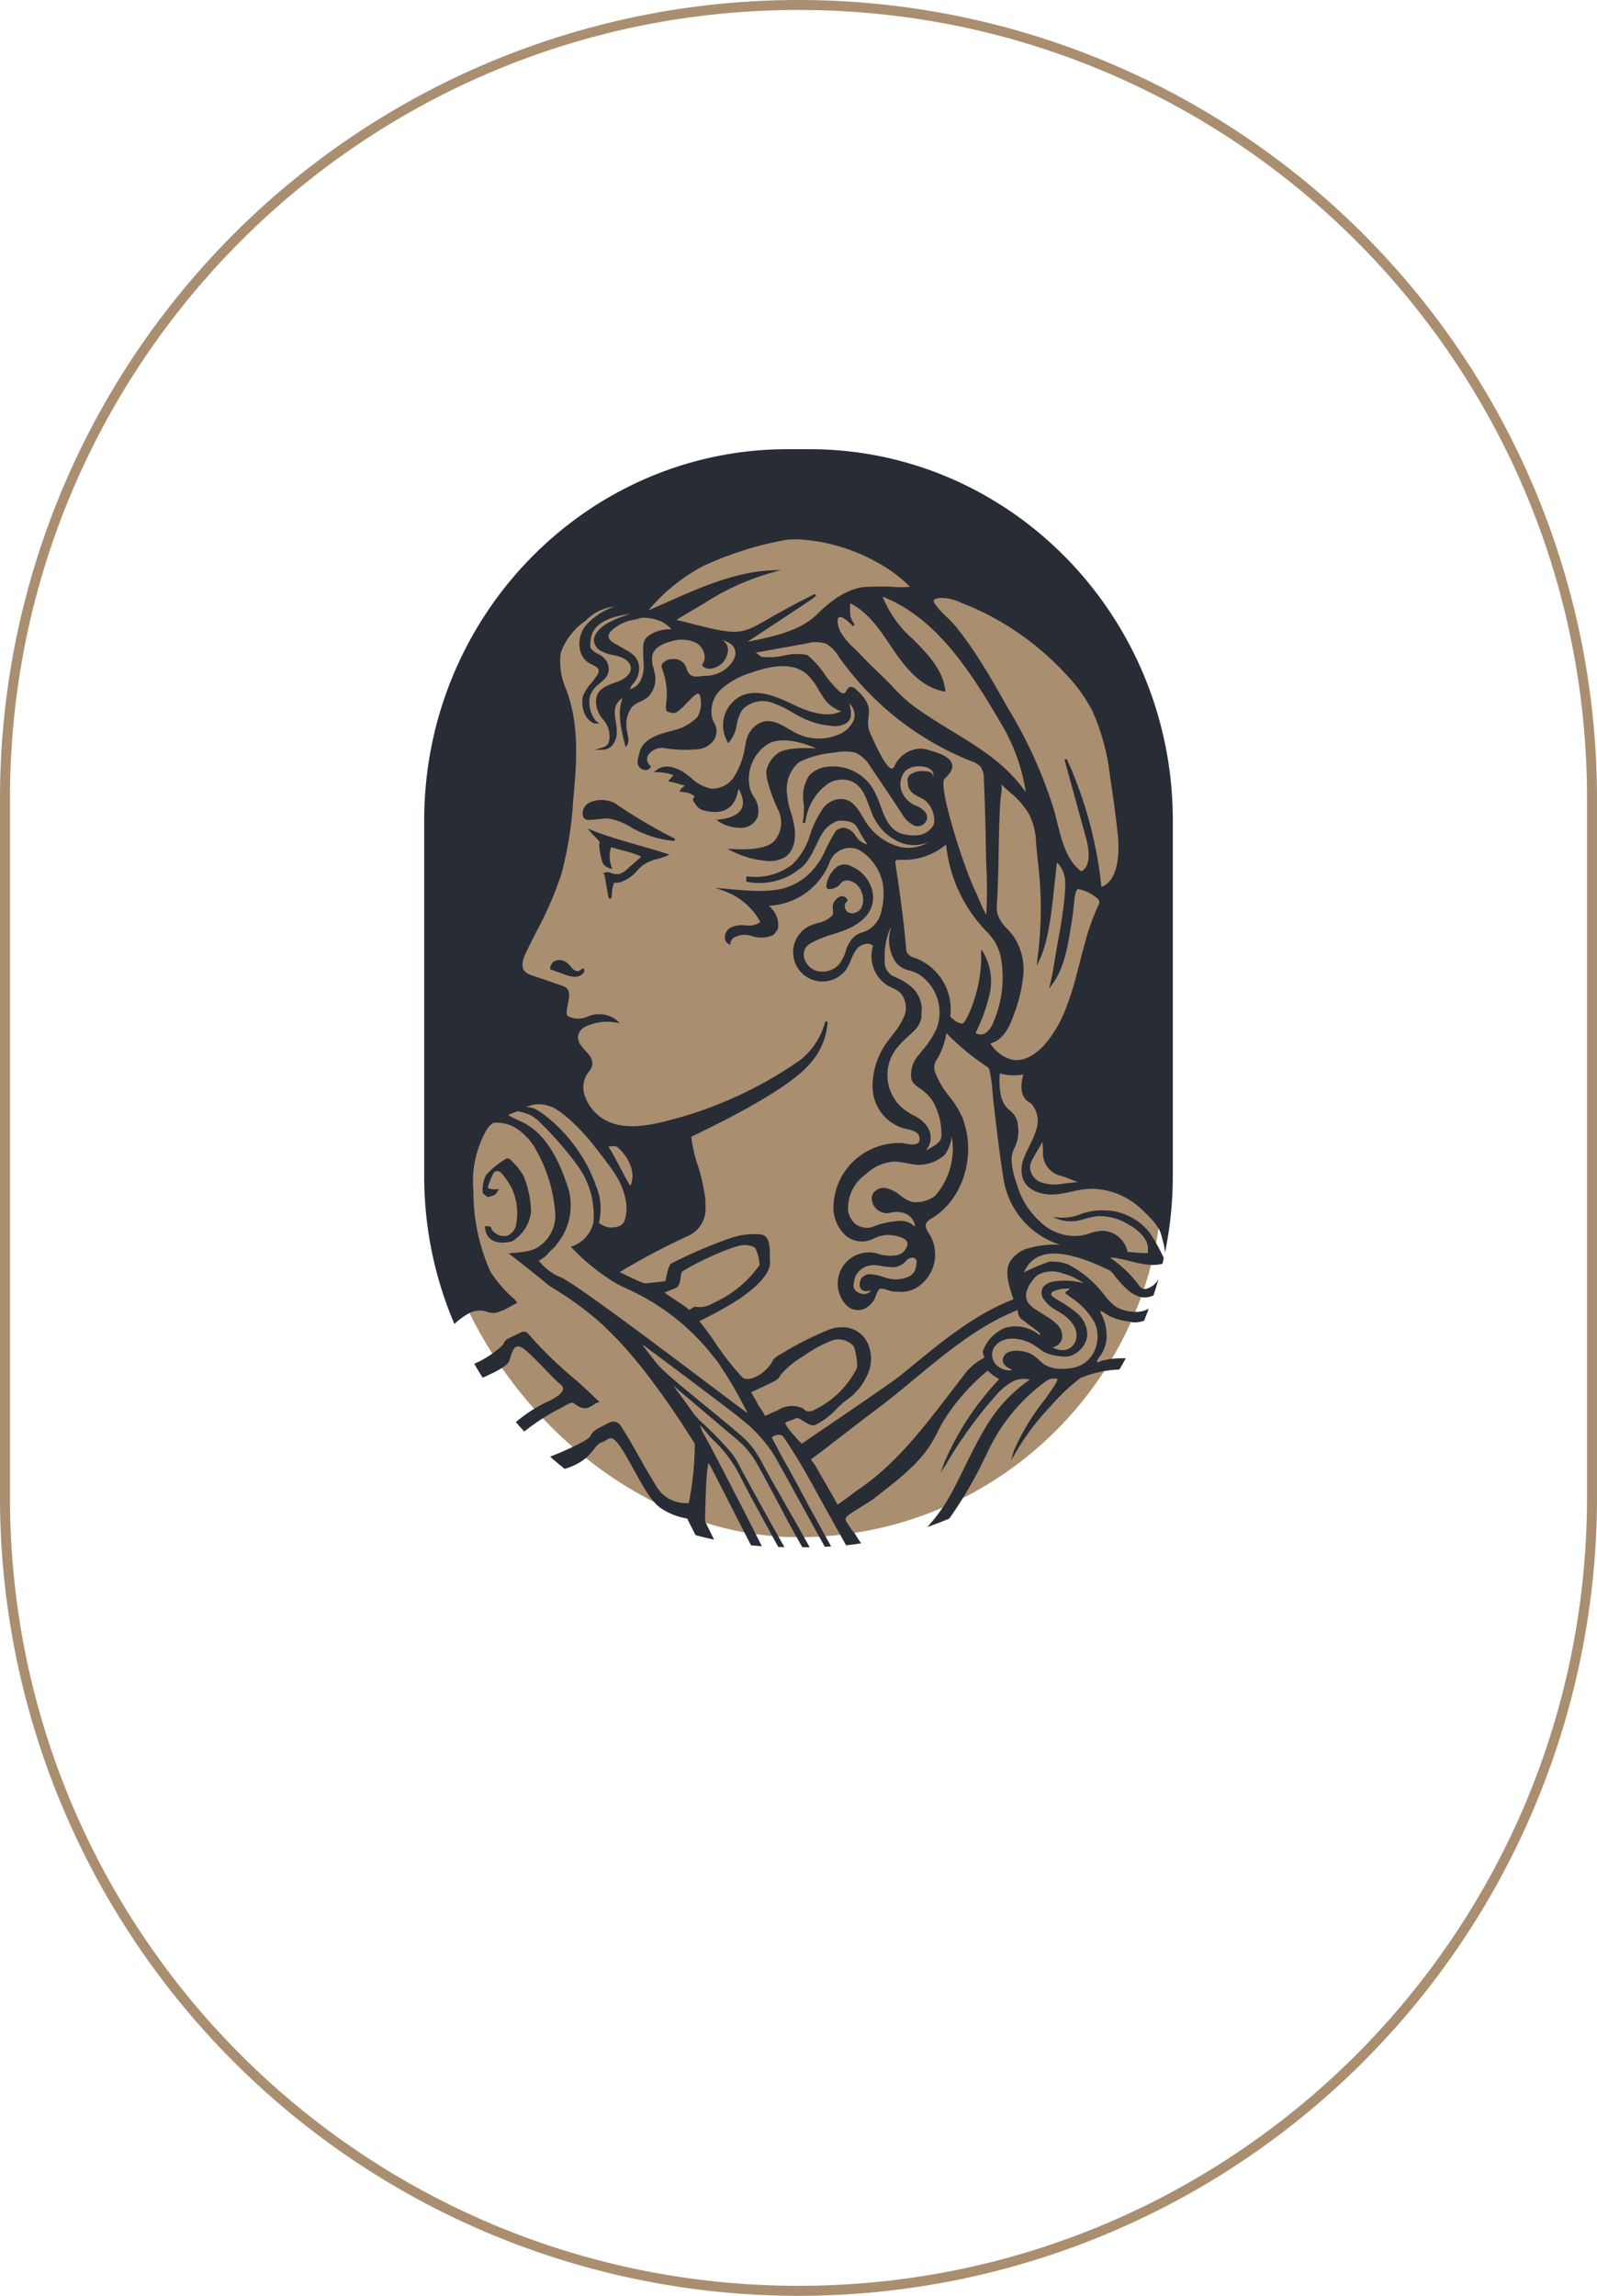 <svg xmlns="http://www.w3.org/2000/svg" width="160" height="230"><defs><clipPath id="clip-path"><path id="Rectangle_487" data-name="Rectangle 487" fill="#282c35" d="M0 0h75v110.002H0z"/></clipPath></defs><g id="Groupe_742" data-name="Groupe 742" transform="translate(-880 -12737)"><rect id="Rectangle_534" data-name="Rectangle 534" width="73" height="108" rx="36.5" transform="translate(923.5 12783)" fill="#aa8e70"/><g id="Groupe_741" data-name="Groupe 741"><path id="Rectangle_529" data-name="Rectangle 529" d="M80 1a79.59 79.59 0 0 0-15.922 1.6 78.563 78.563 0 0 0-28.247 11.891A79.233 79.233 0 0 0 7.208 49.25 78.6 78.6 0 0 0 2.6 64.078 79.589 79.589 0 0 0 1 80v70a79.59 79.59 0 0 0 1.6 15.922 78.563 78.563 0 0 0 11.886 28.247 79.233 79.233 0 0 0 34.764 28.623 78.6 78.6 0 0 0 14.828 4.6 79.781 79.781 0 0 0 31.845 0 78.563 78.563 0 0 0 28.247-11.886 79.233 79.233 0 0 0 28.623-34.759 78.6 78.6 0 0 0 4.6-14.828A79.59 79.59 0 0 0 159 150V80a79.589 79.589 0 0 0-1.6-15.922 78.563 78.563 0 0 0-11.886-28.247A79.233 79.233 0 0 0 110.75 7.208 78.6 78.6 0 0 0 95.922 2.6 79.59 79.59 0 0 0 80 1m0-1a80 80 0 0 1 80 80v70a80 80 0 0 1-160 0V80A80 80 0 0 1 80 0z" transform="translate(880 12737)" fill="#aa8e70"/><g id="Groupe_709" data-name="Groupe 709" transform="translate(922.5 12782)"><g id="Groupe_653" data-name="Groupe 653" clip-path="url(#clip-path)" fill="#282c35"><path id="Tracé_14768" data-name="Tracé 14768" d="M11.1 81.193a10.253 10.253 0 0 0-.752-3.57A6.985 6.985 0 0 0 9.2 76.17l-.073-.078a.622.622 0 0 0-.449-.213h-.02a8.83 8.83 0 0 0-2.037 1.629 3.053 3.053 0 0 0-.339 1.881 4.105 4.105 0 0 0 .482.364 4.81 4.81 0 0 0 .654-.2.633.633 0 0 0 .255-.268l.009-.013a1.011 1.011 0 0 1 .064-.1l.156-.2h-.378a1.373 1.373 0 0 1-.243 0l-.06-.007a1.28 1.28 0 0 1-.4-.089.3.3 0 0 1-.044-.164l.045-.122a9.491 9.491 0 0 1 .531-1.255.384.384 0 0 1 .307-.172.483.483 0 0 1 .434.155 7.531 7.531 0 0 1 1.04 1.482 5.928 5.928 0 0 1 .488 3.628 1.5 1.5 0 0 1-.877 1.191 1.46 1.46 0 0 1-1.287-.3.966.966 0 0 1-.176-.154.8.8 0 0 1-.149-.24 3.701 3.701 0 0 1-.068-.206c-.023-.018-.6-.055-.6-.055a4.991 4.991 0 0 0 .123.639c.369.978 1.375 1.192 2.6.888a3.967 3.967 0 0 0 1.916-3" transform="translate(-.397 -4.83)"/><path id="Tracé_14769" data-name="Tracé 14769" d="M8.847 97.373c.332-1 .5-1.826 1.328-1.328s3.152 3.155 3.817 3.655 0 1.162-1.493 1.826a14.262 14.262 0 0 0-2.979 1.954c.277.318.562.631.85.94a21.488 21.488 0 0 1 3.792-2.42.978.978 0 0 0 .087-.05l.023-.015c.739-.449.963-.425 1.031-.37 1.02.82 1.523.492 1.971.2a1.969 1.969 0 0 1 .434-.236l.2-.066-.153-.142c-.188-.175-.4-.377-.625-.59l-.066-.061a44.98 44.98 0 0 0-1.452-1.342 40.733 40.733 0 0 1-4.9-4.761.562.562 0 0 0-.544-.125c-.274.114-.545.248-.81.377-.179.088-.358.175-.539.258a.969.969 0 0 0-.563.629 9.62 9.62 0 0 1-2.9 1.928q.407.708.846 1.393c1.266-.552 2.489-1.191 2.643-1.653" transform="translate(-.341 -6.01)"/><path id="Tracé_14770" data-name="Tracé 14770" d="M17.871 39.52l1.073-.107a2.511 2.511 0 0 1 1.076.085 5.625 5.625 0 0 1 1.385.535c.17.1.311.169.482.285a10.393 10.393 0 0 0 4.186 1.309l.051.018.108-.215-.055-.028a51.463 51.463 0 0 1-6-3.55 2.971 2.971 0 0 0-2.435-.106 1.216 1.216 0 0 0-.772 1.305c.09.559.594.5.9.469" transform="translate(-1.08 -2.39)"/><path id="Tracé_14771" data-name="Tracé 14771" d="M15.934 56.337c.047 0 .094 0 .141-.007a1.175 1.175 0 0 0 .746-.381.391.391 0 0 0 .063-.334l-.035-.126-.124.041a.769.769 0 0 0-.238.14.385.385 0 0 1-.245.11.8.8 0 0 1-.507-.254 4.294 4.294 0 0 1-.213-.229 3.158 3.158 0 0 0-.28-.297 1.255 1.255 0 0 0-1.039-.325.88.88 0 0 0-.726.819v.088l1.464.528a2.984 2.984 0 0 0 .993.224" transform="translate(-.858 -3.48)"/><path id="Tracé_14772" data-name="Tracé 14772" d="M22.91 42.356c-1.758-.5-3.747-1.077-4.964-1.586l-.444-.186.3.377c.059.075.207.228.411.441.152.158.36.373.419.448a.309.309 0 0 0 .064.063 1.633 1.633 0 0 0-.009.715l.015.121a5.18 5.18 0 0 0 .149.791 1.6 1.6 0 0 0 .3.721 1.642 1.642 0 0 0 .827.375 3 3 0 0 1-.14-2.18c1.106.331 1.831.454 2.815.845.106.04.178.1.169.132a.256.256 0 0 1-.056.062l-1.352 1.182a1.945 1.945 0 0 1-.7.452 1.5 1.5 0 0 1-.861-.079l-.02-.007a.831.831 0 0 0-.615-.037l-.2.066.146.124c.034.1.128.667.193 1.055.209 1.251.23 1.3.318 1.344l.063.027.058-.031c.082-.047.1-.108.151-.91a5.358 5.358 0 0 1 .2-.673 1.728 1.728 0 0 0 1.091-.249l.135-.062a3.875 3.875 0 0 0 1.084-.9 6.7 6.7 0 0 1 .54-.516 4.478 4.478 0 0 1 1.332-.61 6.35 6.35 0 0 0 1.091-.347l.257-.138-.277-.086a87.178 87.178 0 0 0-2.49-.74" transform="translate(-1.114 -2.584)"/><path id="Tracé_14773" data-name="Tracé 14773" d="M8.465 66.666c.08-.018.739-.287.817-.318a.355.355 0 0 1 .052-.016 4.484 4.484 0 0 1 1.415.44 4.818 4.818 0 0 1 .97.791 34.45 34.45 0 0 1 3.311 3.757c.214.285.463.622.684.973a8.389 8.389 0 0 1 1.228 5.268l-.012.022a3.336 3.336 0 0 1-2.037 2.254l-.228.047.169.165a21.23 21.23 0 0 0 4.356 3.5c.4.221.82.418 1.237.614.193.09.387.181.579.274a22.6 22.6 0 0 1 7.974 6.473 7.326 7.326 0 0 1 .75 1.022c.064.1.127.2.192.294.294.442.583.9.883 1.406.492.83 1 1.756 1.586 2.914.118.229-16.021-12.228-18.6-13.534l-.032-.017a5.314 5.314 0 0 1-2.283-1.705 2.873 2.873 0 0 0 1.033-.822 3.488 3.488 0 0 1 .306-.305 2.351 2.351 0 0 0 .458-.513c.007-.013.037-.047.07-.085a6.069 6.069 0 0 0 .889-6.09c-1.4-4.186-3.253-5.372-3.873-5.767a7.446 7.446 0 0 1-.195-.133c-.812-.39-1.912-.857-1.695-.905m9.978 3.188c.287-.026.746-.112.981.12.024.024.056.053.1.093l.012.01c.511.472 1.83 2.077 1.118 3.722-.243-.364-.651-1.132-1.047-1.875l-.02-.036c-.427-.8-.87-1.635-1.142-2.035m-.9 4.989a7.342 7.342 0 0 0-.3-.954 15.57 15.57 0 0 0-5.355-7.309 6.085 6.085 0 0 0-.593-.38 1.832 1.832 0 0 0-.97-.288h-.1A2.96 2.96 0 0 1 12.5 65.8c1.229.312 3.45 2.617 4.359 3.78l.015.021c.861 1.1 1.934 2.476 2.331 3.155a7.03 7.03 0 0 1 1.041 2.833 4.173 4.173 0 0 1-.132 1.569.976.976 0 0 1-.5.643 2.32 2.32 0 0 1-1.147.16 2.781 2.781 0 0 1-.971-.448 1.666 1.666 0 0 0 .066-.261 6.278 6.278 0 0 0-.017-2.409M27.088 85.9l-.531.328c-.693-.6-1.755-1.184-2.493-1.744a11.794 11.794 0 0 0 1.177-.475c.331-.191.392-.616.454-1.027a3.307 3.307 0 0 1 .1-.521c.1-.266 4.761-2.654 6.3-2.741a2.2 2.2 0 0 1 1.057.28 4.466 4.466 0 0 1 .448 1.73 11.111 11.111 0 0 1-4.67 3.818 2.547 2.547 0 0 1-1.844.355M10.195 50.441c.338-.71.706-1.437 1.036-2.086a36.59 36.59 0 0 0 2.48-5.679 36.509 36.509 0 0 0 1.206-7.4c.3-3.244.644-6.922-.383-10.283a30.86 30.86 0 0 0-.287-.875l-.012-.033a6.708 6.708 0 0 1-.543-3.724 6.539 6.539 0 0 1 2.464-3.161 4.707 4.707 0 0 1 2.762-1.415h.11a6.505 6.505 0 0 0-2.94 2 2.987 2.987 0 0 0-.474 2.338 1.947 1.947 0 0 0 .955 1.33c.079.044.166.086.252.128.31.148.63.3.662.585a.765.765 0 0 1-.149.456 7.008 7.008 0 0 1-.585.793 4.769 4.769 0 0 0-.835 1.291 2.84 2.84 0 0 0 .185 1.846c.207.456.729.958 1.065.934l.388-.022-.327-.208a2.955 2.955 0 0 1-.593-2.6 3.136 3.136 0 0 1 .67-.969 5.888 5.888 0 0 0 .912-.829 1.47 1.47 0 0 0-.114-1.843 2.293 2.293 0 0 0-.706-.52 1.93 1.93 0 0 1-.658-.493c-.169-.229-.082-.537-.056-.874.177-2.361 3.734-2.531 3.89-2.63-.046.129-3.371.831-3.572 2.614a1.28 1.28 0 0 0 .646 1.061 3.757 3.757 0 0 0 1.285.453c.2.044.383.085.557.136.554.161 1.166.54 1.212 1.122.055.669-.669 1.177-1.366 1.427l-.211.076c-1 .351-2.132.748-1.867 2.346A2.93 2.93 0 0 0 18 27.172a2.524 2.524 0 0 1 .529 2.07.835.835 0 0 1-.562.61l-.921.287.964-.047c.769-.037 1.258-.868 1.286-1.649a5.85 5.85 0 0 0-.1-1.1 5.732 5.732 0 0 1-.1-1.008 1.535 1.535 0 0 1 .787-1.4c-.578 1.371-.142 3.205.228 4.645l.07.269.153-.23c.341-.509-.141-1.432-.078-2.04a2.8 2.8 0 0 1 .6-1.8 2.82 2.82 0 0 1 .786-.486 3.459 3.459 0 0 0 .77-.456 2.606 2.606 0 0 0 .64-2.576 8.355 8.355 0 0 0-.086-.365 2.624 2.624 0 0 1-.1-1.289c.207-.759 1.082-1.138 1.781-1.32a3.42 3.42 0 0 1 2.587.11 1.754 1.754 0 0 1 .836 1.165 1.175 1.175 0 0 1-.2.974l-.063.078.063.077c.426.527 1.279.312 1.9-.175.435-.339 1.191-1.724.092-2.383 2.76.708.684 3.614-1.7 3.571-.434-.008-1.176.264-1.581-.178a1.7 1.7 0 0 1-.288-.52 1.3 1.3 0 0 0-1.4-.98h-.066c-.518.011-1.186.42-1.02.872 1.111 3.015-.108 4.26.72 4.449.131.03.266.056.4.082.747.148 2.386-2.569 2.685-1.8a2.856 2.856 0 0 1-.234 2.2 4.925 4.925 0 0 1-2.4 1.336c-.705.234-3.062.585-3.413 2.251-.086.4-.3.872-.1 1.3a.817.817 0 0 0 .713.427.539.539 0 0 0 .5-.284l.044-.082-.066-.065a.839.839 0 0 1-.24-1.033 1.691 1.691 0 0 1 1.8-.706 13.055 13.055 0 0 0 3.115.091 2.181 2.181 0 0 0 1.734-.993 1.636 1.636 0 0 0-.038-1.7c-.059-.139-.122-.282-.168-.426A2.985 2.985 0 0 1 29.8 24a8.072 8.072 0 0 1 2.932-1.6c2.557-.917 4.376-.885 5.558.1a6.091 6.091 0 0 1 1.21 1.583c.116.19.247.407.382.61a3.453 3.453 0 0 0 1.892 1.563c-1.481.733-3.393 0-4.719-.635-1.566-.744-3.513-1.669-5.244-.934a3.295 3.295 0 0 0-1.43 4.615l.085.133.11-.114a3.57 3.57 0 0 0 .741-1.731 3.94 3.94 0 0 1 .564-1.491 2.812 2.812 0 0 1 3.141-.635 10.609 10.609 0 0 1 1.85.9c.446.255.88.5 1.331.7a7.581 7.581 0 0 0 2.52.639 2.224 2.224 0 0 0 1.47-.2 1.122 1.122 0 0 0 .546-.7 3.387 3.387 0 0 0-.15-1.3 1.237 1.237 0 0 1 .357.428 1.582 1.582 0 0 1 .094 1.2 2.765 2.765 0 0 1-1.612 1.491 5.056 5.056 0 0 1-4.132-.153 12.39 12.39 0 0 1-.744-.417c-1.023-.6-2.08-1.226-3.226-.451a2.638 2.638 0 0 0-1.063 1.623c-.036.155-.069.315-.1.475l-.017.079a7.73 7.73 0 0 1-1.134 3.091 2.624 2.624 0 0 1-2.244 1.142 4.124 4.124 0 0 1-2.044-1.093l-.048-.037c-.145-.115-.294-.235-.443-.346-.821-.61-2.086-1.081-2.947-.4l-.288.228.368-.008h.054a4.829 4.829 0 0 1 1.406.253l.171.049a1.262 1.262 0 0 0-.229.234 2.717 2.717 0 0 1-.182.21l-.169.175.241.035a7.4 7.4 0 0 1 .822.216c.24.072.467.14.652.184a1.652 1.652 0 0 1-.137.1 1.155 1.155 0 0 0-.328.316l-.092.15.171.036c.088.019.177.037.264.053a1.858 1.858 0 0 1 1.047.391.2.2 0 0 1 .037.065.216.216 0 0 1-.037.037.3.3 0 0 0-.055.437c.157.248.414.719.853.848 3.61 1.056 3.541-2.307 3.658-2.094 1.71 3.1-2.356 3.014-2.22 3.1a4.029 4.029 0 0 0 2.618.783 1.814 1.814 0 0 0 1.5-1.095A2.393 2.393 0 0 0 33 34.807a6.958 6.958 0 0 1-.326-.668 4.18 4.18 0 0 1 1.626-4.518c1.443-.983 3.983-.106 4.982.366-.787-.065-3.025-.129-3.834.463a2.994 2.994 0 0 0-1.148 1.662c-.206 1 .993 3.68 1.1 3.908a2.829 2.829 0 0 1-.2 3.078c-.693 1.032-3 1.028-4.24.966l-.581-.026.52.26a9.094 9.094 0 0 0 3.207.927 3.142 3.142 0 0 0 2.021-.34c1.247-.816 1.038-2.622.945-3.155-.06-.342-.144-.684-.227-1.022a8.536 8.536 0 0 1-.521-2.5 3.52 3.52 0 0 1 1.246-2.859 9.816 9.816 0 0 1 3.542-.952 5.179 5.179 0 0 1 2.089 0 3.523 3.523 0 0 1 1.551 1.486 310.851 310.851 0 0 1 3.077 4.583 2.974 2.974 0 0 0 1.219 1.222.954.954 0 0 0 1.136-.268.824.824 0 0 0-.021-1.1 2.491 2.491 0 0 0-1.037-.663 2.634 2.634 0 0 1-1.348-1.536 2.124 2.124 0 0 1 .373-1.826c.013-.022.04-.034.06-.051v-.023a.94.94 0 0 1 .217-.152c.033-.022.064-.045.1-.064s.083-.029.123-.048a2.259 2.259 0 0 0 .326-.172 1.006 1.006 0 0 0-.092.081c.026-.008.051-.022.076-.03a2.562 2.562 0 0 1 .948-.046c.056.007.112.016.169.026a1.414 1.414 0 0 1 .72.315.643.643 0 0 1 .178.72.454.454 0 0 0-.262-.485 1.314 1.314 0 0 0-.581-.1 2.017 2.017 0 0 0-1.434.33 1.183 1.183 0 0 0-.268.383 3.683 3.683 0 0 0 .016.471c.1 1.112 1.02 1.276 1.655 1.673a2.59 2.59 0 0 1 .987 1.918 1.035 1.035 0 0 1-.238.873 2.164 2.164 0 0 1-.977.674l-.133.038a3.466 3.466 0 0 1-1.409 0c-1.606-.2-2.1-1.516-2.623-2.913a10.464 10.464 0 0 0-.751-1.7 4.689 4.689 0 0 0-4.675-2.184 2.831 2.831 0 0 0-1.695.841 3.791 3.791 0 0 0-.571 2.789 7.3 7.3 0 0 1-.051 1.69l-.056.257.24.056.015-.059c.018-.067.033-.135.045-.2a5.54 5.54 0 0 1 2.253-3.7 2.646 2.646 0 0 1 2.136-.3c1.178.375 1.573 1.447 1.955 2.485.091.244.193.522.3.778a5.2 5.2 0 0 0 3.113 3.034 3.661 3.661 0 0 0 2.552-.141 3.858 3.858 0 0 1-2.738.513 5.805 5.805 0 0 1-3.7-2.795l-.177-.293c-.489-.818-1.043-1.744-2.185-1.744a2.263 2.263 0 0 0-1.755.94 10.147 10.147 0 0 0-1.34 2.762 6.7 6.7 0 0 1-1.768 2.875 6.07 6.07 0 0 1-4.567 1.172c-.008.008-.025.529-.025.529l.056.013a6.365 6.365 0 0 0 5.245-1.25c1.432-.966 1.783-3.225 2.785-4.177a2.947 2.947 0 0 1 1.114-.67 3.522 3.522 0 0 1 1.087.066 1.325 1.325 0 0 1 .857.629 15.271 15.271 0 0 0 1 1.681 1.936 1.936 0 0 1-1.191-.892 1.642 1.642 0 0 0-1.239-.8 1.444 1.444 0 0 0-.748.331 18.511 18.511 0 0 0-1.13 2.123 6.99 6.99 0 0 1-1.174 1.789 6.116 6.116 0 0 1-2.7 1.772c-1.768.535-4.032.282-6.094.1l-.952-.081.9.322a6.688 6.688 0 0 1 3.6 3.1 2.009 2.009 0 0 1-1.394.336h-.1a2.63 2.63 0 0 0-1.594.278 1.125 1.125 0 0 0-.465.969.708.708 0 0 0 .384.618l.159.079.019-.176a.733.733 0 0 1 .319-.535 2.221 2.221 0 0 1 1.631-.222l.122.026a2.848 2.848 0 0 0 2.254-.1c.156-.2.292-.382.426-.573a2.5 2.5 0 0 0-.921-2.333 6.869 6.869 0 0 0 6.139-4.464 2.188 2.188 0 0 1 1.336-1.226 2.069 2.069 0 0 1 1.705.17 5.143 5.143 0 0 1 2.238 3.263 6.6 6.6 0 0 1-.112 2.686 2.869 2.869 0 0 1-1.52 2.089c-.123.055-.255.1-.393.149a2.406 2.406 0 0 0-.792.383 3.3 3.3 0 0 0-.9 1.527 4.084 4.084 0 0 1-.622 1.244 2.211 2.211 0 0 1-2.523.618 1.866 1.866 0 0 1-.959-1.075 1.347 1.347 0 0 1 .05-1.078 1.539 1.539 0 0 1 .6-.552 10.472 10.472 0 0 1 2.177-.881c.405-.13.825-.265 1.228-.423 1.145-.452 3.029-1.524 2.779-3.626a3.527 3.527 0 0 0-2.064-2.71l-.052-.025a1.369 1.369 0 0 0-1.431-.011 2.865 2.865 0 0 0-1.12 2.053c.121.507 1.224.032 1.4-.3a.877.877 0 0 1 .9-.332 1.763 1.763 0 0 1 1.266 1.243 1.821 1.821 0 0 1-.064 1.489 1.033 1.033 0 0 1-1.241.481.733.733 0 0 1-.4-.6.562.562 0 0 1 .208-.529l.085-.061-.046-.093a.58.58 0 0 0-.749-.329c-1.168.665-.467 1.512-.753 1.883a2.722 2.722 0 0 1-1.455.762 6.35 6.35 0 0 0-.858.306 2.935 2.935 0 1 0 3.743 4.279 5.863 5.863 0 0 0 .444-.908 4.513 4.513 0 0 1 .549-1.044 1.488 1.488 0 0 1 1.1-.553.732.732 0 0 1 .548.225 3.474 3.474 0 0 0 1.5 3.974c.147.085.3.16.451.234a3.154 3.154 0 0 1 .793.482 2.26 2.26 0 0 1 .329 2.465 7.658 7.658 0 0 1-1.1 1.733c-.154.2-.292.38-.425.564a7.5 7.5 0 0 0-1.584 4.833A4.39 4.39 0 0 0 47.9 68c.14.038.28.069.419.1a2.951 2.951 0 0 1 .856.276.8.8 0 0 1 .419.973c-.232.432-.875.314-1.444.209l-.04-.007-.213-.037a6.675 6.675 0 0 0-4.966 1.894A6.52 6.52 0 0 0 41 75.946a3.831 3.831 0 0 0 1.188 2.8 2.526 2.526 0 0 0 2.924.291 4.037 4.037 0 0 1 1.21-.315c.445-.026 2.147.166 2.1.916a1.369 1.369 0 0 1-1.12 1.12 4.317 4.317 0 0 1-1.641-.088 3.124 3.124 0 0 0-3.409 5.034 1.607 1.607 0 0 0 2.1.269 2.543 2.543 0 0 0 .535-.485c.05-.06.1-.121.145-.187.115-.152.389-1.013.528-1.12.343-.26 1.073.209 1.536.217h.319a3.044 3.044 0 0 0 2.5-.841 3.91 3.91 0 0 0 .873-4.618c-.31-.566-.739-1.017-.456-1.461a1.387 1.387 0 0 1 .484-.4l.042-.025c3.14-1.9 4.492-6.316 3.076-10.055a9.635 9.635 0 0 0-1.333-2.17 8.733 8.733 0 0 1-1.372-2.3 1.381 1.381 0 0 1 .167-1.434 7.443 7.443 0 0 0 .922-2.592 24.081 24.081 0 0 0 4.177 3.427c0 .007.024.075.024.075l.057.01a11.818 11.818 0 0 1 .364 2.4v.042c.039.39.08.793.125 1.188.18 1.58.632 5.438.935 7.169a8.265 8.265 0 0 0 5.7 6.887 9.669 9.669 0 0 0-3.529.463 3.378 3.378 0 0 0-1.354 1.046c-.754.984-.254 2.513.146 3.743l.073.219c-3.771 1.441-6.97 4.064-10.068 6.6l-1.28 1.047c-1.062.86-9.318 6.423-9.849 6.805-.143-.078-1.817-1.884-1.636-2.088.148-.166.678-.252 1.075-.467.277-.15 1.262.889 1.87.7a7.371 7.371 0 0 0 2.314-1.786c.354-.317.633-.566.772-.667a6.04 6.04 0 0 0 2.334-3A3.7 3.7 0 0 0 44.4 89.5a2.767 2.767 0 0 0-2.541-1.539 3.755 3.755 0 0 0-1.2.205 32.389 32.389 0 0 0-4.676 2.334c-.373.25-.881.43-1.086.847-.61 1.244-2.423 2.219-3.041 1.619a27.4 27.4 0 0 1-2.929-3.8c-.429-.6-1.119-1.535-1.371-1.807a39.292 39.292 0 0 0 4.013-2.231c2.191-1.5 3.222-2.813 3.065-3.883a3.428 3.428 0 0 1-.008-.427c.012-.7.033-1.874-.758-2.135a7.04 7.04 0 0 0-3.129.341l-.053.012a48.688 48.688 0 0 0-5.952 2.548c-.355.3-.512 1.721-.578 1.761-.108.036-1.85.213-2.067.228-.6-.172-2.241-1.027-2.515-1.126l.092-.053a69.292 69.292 0 0 1 6.746-3.569 2.927 2.927 0 0 0 1.772-2.684c0-.225-.006-.492-.011-.825v-.1a18.471 18.471 0 0 0-.9-3.878 14.479 14.479 0 0 1-.516-2.458c1.334-.661 9.551-4.478 11.927-7.365a6.837 6.837 0 0 0 1.728-4.062l-.012-.106-.1-.011c-.1-.015-.129.058-.169.183a7.246 7.246 0 0 1-2.452 3.674A40.554 40.554 0 0 1 24.286 67.3c-1.909.486-4.1.872-5.918.031a4.366 4.366 0 0 1-2.312-2.67 2.44 2.44 0 0 1 .287-2.083c.041-.061.085-.122.13-.18a1.789 1.789 0 0 0 .345-.616c.16-.613-.269-1.085-.684-1.543s-.828-.914-.7-1.521a1.291 1.291 0 0 1 .744-.878 5.084 5.084 0 0 1 3.008-.409l.438.081-.332-.3a2.87 2.87 0 0 0-2.964-.351 2.247 2.247 0 0 1-1.906-.048c-.233-.147-.148-.583-.041-1.141.049-.248.1-.53.134-.831.022-.734-.191-.925-.888-1.162l-2.765-.942-.02.059.017-.06a1.783 1.783 0 0 1-.788-.427c-.334-.381-.294-.993.126-1.874m11.275-33.459a1.693 1.693 0 0 1 .753-.081 4.917 4.917 0 0 1 1.093.206 2.993 2.993 0 0 1 1.459.954 3.522 3.522 0 0 0-2.143.537 1.513 1.513 0 0 0-.535.52 1.552 1.552 0 0 0-.158.644 15.108 15.108 0 0 0 .044 1.633 3.812 3.812 0 0 1-.22 1.611 1.71 1.71 0 0 1-1.165 1.047 1.887 1.887 0 0 1 .411-.641 2.4 2.4 0 0 0 .522-1.334 1.862 1.862 0 0 0-.46-1.342 3.3 3.3 0 0 0-.8-.58l-1.185-.684c-.293-.169-.625-.4-.619-.742a.875.875 0 0 1 .338-.58 4.194 4.194 0 0 1 1.8-.977c.287-.075.588-.093.871-.193m6.351-5.209a33.982 33.982 0 0 1 8.419-2.679c.361-.037.731-.056 1.1-.059h.053a18.223 18.223 0 0 1 8.306 2.5 13.147 13.147 0 0 1 2.948 2.256 7.781 7.781 0 0 1-1.672.007h-.03c-.169-.009-.312-.018-.4-.02a38.772 38.772 0 0 0-2.207.022c-1.546.063-3.222.987-4.982 2.746-1.67 1.671-4.509 2.251-6.389 2.635l-.03.007-.548.113c.618-.415 1.693-1.123 2.738-1.812 4.175-2.75 4.175-2.75 4.1-2.884a.116.116 0 0 0-.106-.064.186.186 0 0 0-.087.024 70.438 70.438 0 0 0-4.417 2.362c-3.1 1.78-3.1 1.779-8.925.282-.116-.029-.231-.046-.332-.061l-.094-.014c.252-.2 1.155-.732 2.179-1.332l.618-.361a24.524 24.524 0 0 1 6.7-3.049l.955-.289-1 .047c-3.633.173-7.164 1.746-10.581 3.268l-.019.007c-.547.243-1.109.494-1.664.734a18.369 18.369 0 0 1 5.367-4.381m23.232 3.361c.083-.175.53-.214.676-.228a4.625 4.625 0 0 1 2.067.489l.265.1a27.3 27.3 0 0 1 5.135 2.7 28.518 28.518 0 0 1 5.04 4.3 16.14 16.14 0 0 1 2.69 3.711 22.192 22.192 0 0 1 1.777 6.553c.29 1.878.548 3.788.763 5.681.125 1.094.37 4.683-1.627 5.416a40.982 40.982 0 0 0-3.449-12.767l-.023-.051-.225.081 2.175 7.893c.361 1.318.419 2.863-.5 3.274-1.471-1.073-1.972-3.111-2.456-5.082l-.022-.088c-.069-.28-.139-.558-.21-.83a44.96 44.96 0 0 0-4.677-10.371c-1.071-1.92-2.131-3.792-3.329-5.585a34.075 34.075 0 0 0-1.878-2.57 12.312 12.312 0 0 0-.931-.977 8.687 8.687 0 0 1-1.156-1.28c-.11-.164-.148-.292-.11-.371M43.1 17.53a2.463 2.463 0 0 1-.4-.8 8 8 0 0 1-.018-1.286c1.76.859 2.92 2.579 4.04 4.243l.282.417c1.241 1.826 2.811 3.749 5.053 4.159l.166.03-.023-.163c-.248-2.058-1.755-3.6-3.214-5.082a11.053 11.053 0 0 1-3.052-4.27c5.348 2.118 8.719 7.314 11.98 12.908a18.746 18.746 0 0 1 2.357 6.677c-1.985-2.826-4.6-4.42-7.357-6.1-1.358-.829-2.76-1.684-4.142-2.721a16.686 16.686 0 0 1-1.863-1.77c-.375-.393-.729-.765-1.07-1.082a50.82 50.82 0 0 1-2.289-2.279 20.73 20.73 0 0 0-.492-.493l-.043.044.032-.055a6.65 6.65 0 0 1-1.36-1.64c-.167-.334-.447-1.25-.123-1.432.218-.121.721.2 1.348.856l.039.042.184-.153zm9.788 14.04c-.179-.8-1.484-1.18-2.438-1.456l-.04-.011a2.675 2.675 0 0 0-.741-.103 2.96 2.96 0 0 0-2.578 1.8c-.071.135-.147.2-.236.2-.545-.014-1.478-2.038-1.878-2.909l-.016-.032a18.668 18.668 0 0 0-.205-.439 2.784 2.784 0 0 1-.242-1.737c.087-.811.168-1.578-1.283-2.842a.671.671 0 0 0-.522-.225c-.2.029-.307.208-.4.365-.082.134-.163.262-.272.282a.62.62 0 0 1-.419-.187 10 10 0 0 1-1.479-1.705 9 9 0 0 0-1.755-1.946 5.4 5.4 0 0 0-2.413.066 6.727 6.727 0 0 1-2.191.111c-.073-.047-.154-.111-.242-.18l-.014-.011a3.554 3.554 0 0 0-.308-.229l5.139-.929a3.326 3.326 0 0 1 1.872.022 3.383 3.383 0 0 1 1.292 1.292l.035.049A29.607 29.607 0 0 0 54.8 31.254l.018.008a2.212 2.212 0 0 1 .917.541 2.138 2.138 0 0 1 .339 1.3c.1 2.313.168 4.667.2 6.994.01.627.032 1.286.052 1.866a41.781 41.781 0 0 1-.017 4.684 16.12 16.12 0 0 1-.746-1.581 19.825 19.825 0 0 0-.552-1.217 55.337 55.337 0 0 1-1.951-5.581c-1.339-4.465-1.046-5.159-.924-5.265.6-.522.852-1.006.757-1.434m-3.888 43.868a3.231 3.231 0 0 1-1.3-.677 3.48 3.48 0 0 0-1.4-.723 1.259 1.259 0 0 0-1.414.672 1.45 1.45 0 0 0 .847 1.685c.814.383 1.093-.136 2.011.064a1.616 1.616 0 0 1 1.437 1.4c-.473-.153-.559-.958-3.306-.269-.554.139-.894.316-1.171.387a2.08 2.08 0 0 1-1.474-.323 2.261 2.261 0 0 1-.766-1.373 4.167 4.167 0 0 1 1.8-3.66 4.5 4.5 0 0 1 2.819-1.247c.1 0 .195 0 .292.013.332.028.667.09.99.149a9.118 9.118 0 0 0 1.135.163 3.985 3.985 0 0 0 2.614-.978 3.629 3.629 0 0 0 .73-1.875 7.112 7.112 0 0 1-1.7 5.988 3.341 3.341 0 0 1-2.141.606m-5.058 8.839a.947.947 0 0 0 .811-.038.681.681 0 0 1-.373.345 1.146 1.146 0 0 1-1-.16c-.4-.286-.428-.525-.319-1.057a1.824 1.824 0 0 1 .508-1.036 1.99 1.99 0 0 1 .808-.49 2.556 2.556 0 0 1 .684-.1 4.067 4.067 0 0 1 .7.081 6.248 6.248 0 0 0 .89.108 1.78 1.78 0 0 0 1.565-.558c.478-.606 1.15-.4 1.11.064-.065.776-.214 1.2-.888 1.5a3.162 3.162 0 0 1-2.186.075l-.365-.113h-.007a4.442 4.442 0 0 0-1.06-.232 1.106 1.106 0 0 0-.908.268 1 1 0 0 0-.287.8.616.616 0 0 0 .318.543m4.842-21.288c.063.477.411.725.855 1.041a4.461 4.461 0 0 1 1.3 1.277 6.69 6.69 0 0 1 .87 3.534c-.016.723-1.176 1.163-1.59 1.45a1.961 1.961 0 0 0 .146-2.461 3.381 3.381 0 0 0-1.413-1.119c-.218-.125-.444-.254-.649-.4a4.374 4.374 0 0 1-1.125-6.1 8.982 8.982 0 0 1 1.326-1.412c.171-.158.343-.318.51-.48a2.5 2.5 0 0 0 .6-.8l.024-.057a1.61 1.61 0 0 0 .17-.833c0-.032.006-.175.015-.3a2.411 2.411 0 0 0 .013-.425 3.131 3.131 0 0 0-.8-1.809 5.3 5.3 0 0 0-1.793-1.178l-.263-.127a1.566 1.566 0 0 1-.848-1.544 7.051 7.051 0 0 1 .6-3.348c-.007.088-.031.225-.046.317a4.019 4.019 0 0 0 .583 3.235 2.5 2.5 0 0 0 1.379.786 4.176 4.176 0 0 1 .871.353A4.574 4.574 0 0 1 51.356 58a9.077 9.077 0 0 1-1.445 2.222l-.34.43a2.988 2.988 0 0 0-.778 2.333m7.223-12.574l-.184-.289-.043.34c.181 3.473-1.516 7.077-1.859 7.077a.176.176 0 0 1-.031 0c-.431-.037-.689-.228-1.2-.687a5.5 5.5 0 0 0-3.41-5.842l-.1-.037a1.371 1.371 0 0 1-.8-.5 1.3 1.3 0 0 1-.114-.524 89.907 89.907 0 0 0-.388-3.653 172.28 172.28 0 0 0-.445-3.269c-.028-.187-.059-.375-.09-.564v-.016c-.056-.344-.114-.7-.146-1.045a.229.229 0 0 1 .039-.182c.072-.08.263-.081.452-.081h.208a6.573 6.573 0 0 0 4.384-1.539 14.473 14.473 0 0 0 3.68 8.316c.09.1.181.2.278.3a7.656 7.656 0 0 1 .913 1.111 5.539 5.539 0 0 1 .73 2.408 11.256 11.256 0 0 1-.859 5.658 2.384 2.384 0 0 1-.744 1.065.918.918 0 0 1-1.049.022 16.816 16.816 0 0 0 1.412-3.9 5.776 5.776 0 0 0-.635-4.162m11.5-4.657l-.036.074a21.969 21.969 0 0 0-1.207 3.361c-.214.75-.413 1.528-.59 2.214l-.009.037q-.157.618-.322 1.234a29.756 29.756 0 0 1-1.064 3.351 13.126 13.126 0 0 1-1.652 3.032 9.97 9.97 0 0 1-.266.34c-.515.635-1.89 2.077-3.506 1.749a3.641 3.641 0 0 1-2.145-1.627c1.321-.3 1.987-1.8 2.375-2.923a15.069 15.069 0 0 0 .933-3.964 5.917 5.917 0 0 0-1.041-3.915c-.17-.227-.366-.44-.556-.65a3.76 3.76 0 0 1-.99-1.5 3.814 3.814 0 0 1-.052-1.205c.106-1.714.137-3.4.166-5.036s.059-3.313.165-5.022c.01-.167.036-.351.063-.552a4.594 4.594 0 0 0 .06-1.163c.3.307.6.564.879.812a7.905 7.905 0 0 1 1.879 2.169 6.651 6.651 0 0 1 .7 2.828c.062.75.131 1.414.2 2.067a37.618 37.618 0 0 1-.06 9.564l-.079.728.315-.662c.868-1.835 1.173-4.7 1.47-7.468v-.018c.084-.781.163-1.521.254-2.233a3.015 3.015 0 0 1 .829 2.029 21.107 21.107 0 0 1-.264 3.037c-.145 1.183-.353 2.178-.581 3.484-.219 1.258-.359 2.344-.637 3.508l-.141.6.361-.494c1.183-1.606 1.54-3.89 1.857-5.911l.084-.539c.033-.2.061-.4.088-.6.117-.832.152-2.721.656-2.407a4.852 4.852 0 0 1 .732.245 3.592 3.592 0 0 1 .762.438l.043.033c.18.135.4.3.45.5a.73.73 0 0 1-.121.457m-3.2 27.785h-.02l-.297.036a4.361 4.361 0 0 1-2.206-.138A1.667 1.667 0 0 1 60.7 71.8a2.353 2.353 0 0 1 .234-.64c.115-.231.288-.527.474-.841.175-.3.369-.625.533-.935l.058.89a2.329 2.329 0 0 0 1.9 2.543l1.606.612a11.449 11.449 0 0 0-1.2.12m-2.586 15.02l-.076.182a3.779 3.779 0 0 0-3.348-.756 3.879 3.879 0 0 0-2.309 2.351.629.629 0 0 0 .079.45c.057.111.07.137 0 .215a1.348 1.348 0 0 1-.349.234l-.1.054a5.953 5.953 0 0 0-1.658 1.61q-.669.858-1.333 1.728c-2.712 3.533-5.515 7.186-9.24 9.665-.217.146-1.712 1.3-1.986 1.435-.125-.323-1.881-3.3-2.08-3.685a3.657 3.657 0 0 0-.405-.6 1.443 1.443 0 0 1-.17-.243c.037-.028 1.162-.87 1.373-1.034l.139-.107c1.182-.912 3.947-3.05 4.791-3.674 1.406-1.041 2.786-2.184 4.122-3.291 3.121-2.585 6.348-5.258 10.134-6.8a.309.309 0 0 1 .123-.029c.042.013.056.087.07.23a1.136 1.136 0 0 0 .017.147 1.051 1.051 0 0 0 .479.61zm-1.351-4.227a3.331 3.331 0 0 1 .552-1.033 2.593 2.593 0 0 1 .515-.555 2.915 2.915 0 0 1 2.363-.235 7.056 7.056 0 0 1 1.211.424 9.635 9.635 0 0 1 .965.537.1.1 0 0 1 .017.051c-.023 0-.061-.016-.08-.022l-.071-.019c-.1-.022-.21-.043-.316-.06a7.087 7.087 0 0 0-2.528-.038 1.706 1.706 0 0 0-.98.553 1.07 1.07 0 0 0 0 1.144 3.776 3.776 0 0 0 1.436 1.248c.143.087.287.175.423.266a3.645 3.645 0 0 1 1.195 1.184 1.843 1.843 0 0 1 .2 1.538 1.438 1.438 0 0 1-1.205.938 2.148 2.148 0 0 1-1.041-.242.476.476 0 0 1-.084-.049 1.146 1.146 0 0 0 .959-.87 1.568 1.568 0 0 0-.419-1.338 4.953 4.953 0 0 0-1.119-.878l-.952-.609a2.657 2.657 0 0 1-.958-.855 1.429 1.429 0 0 1-.081-1.082m6.825 3.224a3.437 3.437 0 0 1-.242 3.142 2.95 2.95 0 0 1-1.618 1.239 4.566 4.566 0 0 1-1.248.182 3.439 3.439 0 0 1-1.914-.4 4.135 4.135 0 0 1-.6-.494 3.8 3.8 0 0 0-.736-.572 3 3 0 0 0-1.225-.326 2.129 2.129 0 0 0-1.057.12.913.913 0 0 0-.594.859c.045.474.542.742.948.905a.536.536 0 0 1-.272.067 1.85 1.85 0 0 1-1.47-.728 1.459 1.459 0 0 1-.1-1.524 1.9 1.9 0 0 1 1.223-.857 2.738 2.738 0 0 1 .644-.073 3.751 3.751 0 0 1 .958.131 4.517 4.517 0 0 1 1.337.6c.113.074.224.155.335.237a4.38 4.38 0 0 0 .785.487 4.526 4.526 0 0 0 1.124.276 3.1 3.1 0 0 0 1.109.04 2.115 2.115 0 0 0 .824-.388 2.433 2.433 0 0 0 1.018-1.611 2.821 2.821 0 0 0-1.059-2.347 10.2 10.2 0 0 0-1.633-1.14c-.194-.117-.388-.233-.578-.355s-.379-.281-.343-.445c.024-.1.14-.193.352-.272a3.642 3.642 0 0 1 .681-.183l.077-.013c1.6-.126.053.2.36.478.172.156.379.264.531.387l.107.085a7.149 7.149 0 0 1 2.282 2.49M35.5 96.236a1.285 1.285 0 0 1-.234.111c-.049.018-1.052.474-1.107.5a7.125 7.125 0 0 0-.424-.683c-.1-.15-.2-.292-.256-.4-.211-.4-.443-.806-.727-1.288l1.267-.584c.362-.172.774-.365 1.163-.578a1.154 1.154 0 0 0 .5-.54 8.766 8.766 0 0 1 2.366-1.949 12.559 12.559 0 0 1 2.83-1.537 2.006 2.006 0 0 1 2.17.61 6.133 6.133 0 0 1 .324 2.117 9.257 9.257 0 0 1-4.017 4.095c-.535.29-.946.462-1.361.024a.357.357 0 0 0-.163-.083 2.568 2.568 0 0 0-2.33.183M6.339 86.431a1.62 1.62 0 0 0 1.261-.055c.066-.03.134-.054.2-.079a2.871 2.871 0 0 0 .3-.125c.272-.14.55-.289.794-.421l.429-.231-.267-.352a12.687 12.687 0 0 1-2.406-2.74 19.477 19.477 0 0 1-1.719-8.078A10.424 10.424 0 0 1 6.2 68.278a2.448 2.448 0 0 1 .725-.794 3.732 3.732 0 0 1 2.3.549 6.1 6.1 0 0 1 2.085 2.361 15.025 15.025 0 0 1 1.8 5.947 3.73 3.73 0 0 1-1.776 3.634c-.717.543-2.922.535-2.872.609l.022.034.061.022c.329.228 2.877 2.253 3.288 2.592l.17.14a6.882 6.882 0 0 0 1.089.79 32.289 32.289 0 0 1 4.647 3.43s1.381 1.312 1.994 1.993c.679.753 1.38 1.576 2.085 2.445a79.3 79.3 0 0 1 4.581 6.5l.714 1.09a31.836 31.836 0 0 1-.6 5.954A3.434 3.434 0 0 1 23.2 103.8a77.676 77.676 0 0 1-1.631-2.787l-.022-.037c-.284-.5-.566-1-.855-1.5a41.794 41.794 0 0 0-1.03-1.683.862.862 0 0 0-1.144-.259c-.1.053-.206.107-.311.159l-.034.016a11.447 11.447 0 0 0-1.01.554 1.4 1.4 0 0 0-.519.625c-.129.332-2.151 1.306-4.027 2.042q.712.631 1.457 1.223c.248-.079.5-.156.733-.256 2.158-.914 2.158-2.158 2.987-2.407s.913-1.244 2.406 1.328 2.324 4.481 3.568 5.311a6.681 6.681 0 0 0 2.573 1l.843 1.663q.917.246 1.852.445l-.9-1.836s.081-5.775.39-5.8c.2.323 2.533 4.935 4.218 8.212.359.037.721.058 1.083.085-1.545-3.069-5.239-10.268-5.8-11.2-.276-.46-.194-.469-.413-.873l.108.045a2.258 2.258 0 0 1 .342.372l.013.015c.324.392.658.8.815.941a12.96 12.96 0 0 1 2.9 3.964c.593 1.167 2.09 3.916 3.68 6.813.205.006.411.014.618.016a310.67 310.67 0 0 1-1.657-2.937l-.043-.078c-.968-1.755-1.883-3.41-2.428-4.411-.087-.159-.169-.322-.254-.484l-.011-.022a7.819 7.819 0 0 0-.942-1.533 35.131 35.131 0 0 0-3.213-3.271l-.491-.553S25.777 94.886 25.076 94l-.1-.168.186.158c.283.242.569.485.857.728l1.5 1.268q1.441 1.219 2.878 2.441c.145.123.292.245.438.367a14.056 14.056 0 0 1 1.277 1.15 8.866 8.866 0 0 1 1.195 1.634c.662 1.148 1.781 3.274 2.863 5.33l.044.084c.273.519.9 1.651 1.668 3.012h.737a452.218 452.218 0 0 0-1.648-2.928l-.084-.146c-.951-1.664-1.936-3.386-2.439-4.288a25.141 25.141 0 0 1-.375-.695 15.148 15.148 0 0 0-.9-1.54A8.491 8.491 0 0 0 31.7 98.77a275.52 275.52 0 0 0-3.638-3.019l-.1-.078c-.778-.641-1.586-1.3-2.374-1.96-.62-.517-1.343-1.137-2-1.806a8.92 8.92 0 0 1-.643-.754 29.303 29.303 0 0 0-1.06-1.36h.125c.609.459 9.285 6.912 10.067 7.629l.057.052a14.222 14.222 0 0 1 2.9 3.266c.546.948 1.393 2.493 2.29 4.127l.038.068c.457.832 1.551 2.816 2.775 5.025.212-.01.423-.021.635-.033a457.48 457.48 0 0 1-2.288-4.151c-.873-1.629-1.775-3.314-2.295-4.22-.346-.6-.665-1.212-.974-1.8-.13-.246-.257-.489-.382-.723a.579.579 0 0 1 .389-.24.74.74 0 0 1 .7.071c.488.671.933 1.394 1.363 2.094l.261.424c.543.875 1.515 2.647 2.455 4.361l.009.017c.3.544 1.2 2.154 2.258 4.05a35.69 35.69 0 0 0 1.508-.195c-.188-.276-.379-.553-.543-.842-.126-.223-.348-.411-.488-.645-.339-.573-.705-.86-.416-1.185s2.352-1.513 2.682-1.773l.538-.424.854-.675c.717-.566 1.545-1.232 2.311-1.959a13.06 13.06 0 0 0 1.957-2.292l.2-.323c.218-.365.413-.746.6-1.115.131-.258.28-.55.436-.83a20.362 20.362 0 0 1 4.547-5.231 6.034 6.034 0 0 0 1.152.853 28.125 28.125 0 0 0-5.477 8.3l-.393 1.075.614-.965a43.22 43.22 0 0 1 5.192-7.084 6.174 6.174 0 0 1 1.474-1.128 2.5 2.5 0 0 1 1.663-.164 15.12 15.12 0 0 0-4.415 4.755c-.775 1.278-1.443 2.636-2.089 3.949l-.017.035a96.29 96.29 0 0 1-.953 1.9 17.558 17.558 0 0 1-2.228 3.478l-.336.391-.066.078c-.052.06-.121.126-.178.189a35.778 35.778 0 0 0 2.207-.85 40.018 40.018 0 0 0 3.508-5.981c.229-.475.435-.9.625-1.271a18.2 18.2 0 0 1 5.49-6.461 1.631 1.631 0 0 1 .494-.276 1.236 1.236 0 0 1 .319-.035c.064 0 .127 0 .189.006h.12c.051 0 .073.012.077.02.1.205-.661 1.258-1.336 2.187a22.426 22.426 0 0 0-3.017 5.03l-.018.053-.274.921.519-.872a24.592 24.592 0 0 1 3.491-4.612 19.619 19.619 0 0 1 2.946-2.785 11.007 11.007 0 0 1 3.909-.854c.221-.368.431-.744.639-1.12a8.145 8.145 0 0 0-2.4.237c-.095.036-.36.161-.43.176-.119-.144.072-.406.227-.6a3.486 3.486 0 0 0 .655-2.566c-.14-1.787-1.449-2.594.3-1.493a6.22 6.22 0 0 0 1.4.463c.14.03.278.051.414.073l.013-.061.01.066c.167.026.339.054.5.095a2.844 2.844 0 0 0 1.149-.162c.167-.4.318-.807.471-1.213a2.507 2.507 0 0 1-1.485.317 3.527 3.527 0 0 1-1.883-.556 5.067 5.067 0 0 1-.98-.986l-.044-.052a10.793 10.793 0 0 0-3.709-3.16 4.553 4.553 0 0 0-1.879-.263 19.614 19.614 0 0 0-2.532 1.079c1.038-2.406 3.735-2.572 8.608-.2a2.7 2.7 0 0 1 .549.615c.632.772 1.585 1.939 2.756 2.078a2.036 2.036 0 0 0 1.071-.2q.268-.8.5-1.625a1.961 1.961 0 0 1-1.239.972.681.681 0 0 1-.329-.006.966.966 0 0 1-.441-.422l-.019-.026A12.113 12.113 0 0 0 68.719 81h.312c.223.024.464.065.738.121.32.066.652.147.944.221l.065.015c.181.045.36.089.541.131a8.153 8.153 0 0 0 1.55.233 4.472 4.472 0 0 0 .781-.045 1.639 1.639 0 0 0 .172-.041c.061-.016.1-.022.145-.032q.067-.287.129-.574a17.648 17.648 0 0 0-1.431-2.562 5.973 5.973 0 0 0-3.523-2.117 6.78 6.78 0 0 0-1.121-.093 6.065 6.065 0 0 0-2.22.363 4.711 4.711 0 0 1-2.817.269l.053.023a3.625 3.625 0 0 0 2.446.372 6.323 6.323 0 0 0 .764-.19 7.143 7.143 0 0 1 1.227-.257 5.4 5.4 0 0 1 3.123.864 4.431 4.431 0 0 1 1.582 1.354 2.052 2.052 0 0 1 .312 1.483 18.622 18.622 0 0 1-1.951-.119.039.039 0 0 1-.042 0c-.032-.022-.05-.095-.065-.163a2.632 2.632 0 0 0-2.48-1.952h-.114a4.888 4.888 0 0 0-1.2.265c-.216.066-.46.142-.7.193a4.963 4.963 0 0 1-4.326-1.459A7.825 7.825 0 0 1 59.4 73.7l-.1-.294-.014-.038a8.074 8.074 0 0 1-.417-1.871A2.494 2.494 0 0 1 59.14 70a3.809 3.809 0 0 0 .351-2.211 2.068 2.068 0 0 0-.723-1.464 2.625 2.625 0 0 1-1.015-1.717 7.264 7.264 0 0 1-.081-2.067 5.515 5.515 0 0 0 2.354.107c-.117.405-.467 1.805.279 2.545.164.161.389.257.549.411a2.634 2.634 0 0 1 .457 2.6 9.86 9.86 0 0 1-.669 1.583c-.169.346-.345.7-.489 1.067a3.1 3.1 0 0 0-.175 2.232c.463 1.228 1.966 1.674 3.257 1.574a12.846 12.846 0 0 0 1.619-.279 9.617 9.617 0 0 1 2.018-.29h.028a7.448 7.448 0 0 1 4.716 1.823c2.289 2.077 2.1 2.449 2.445 3.6a5.444 5.444 0 0 1 .155.985A37.943 37.943 0 0 0 75 72.82V37.182C75 16.68 58.668 0 38.594 0h-2.188C16.332 0 0 16.68 0 37.182V72.82a37.639 37.639 0 0 0 3.028 14.826 7.243 7.243 0 0 1 1.49-1.1 2.309 2.309 0 0 1 1.821-.119"/></g></g></g></g></svg>